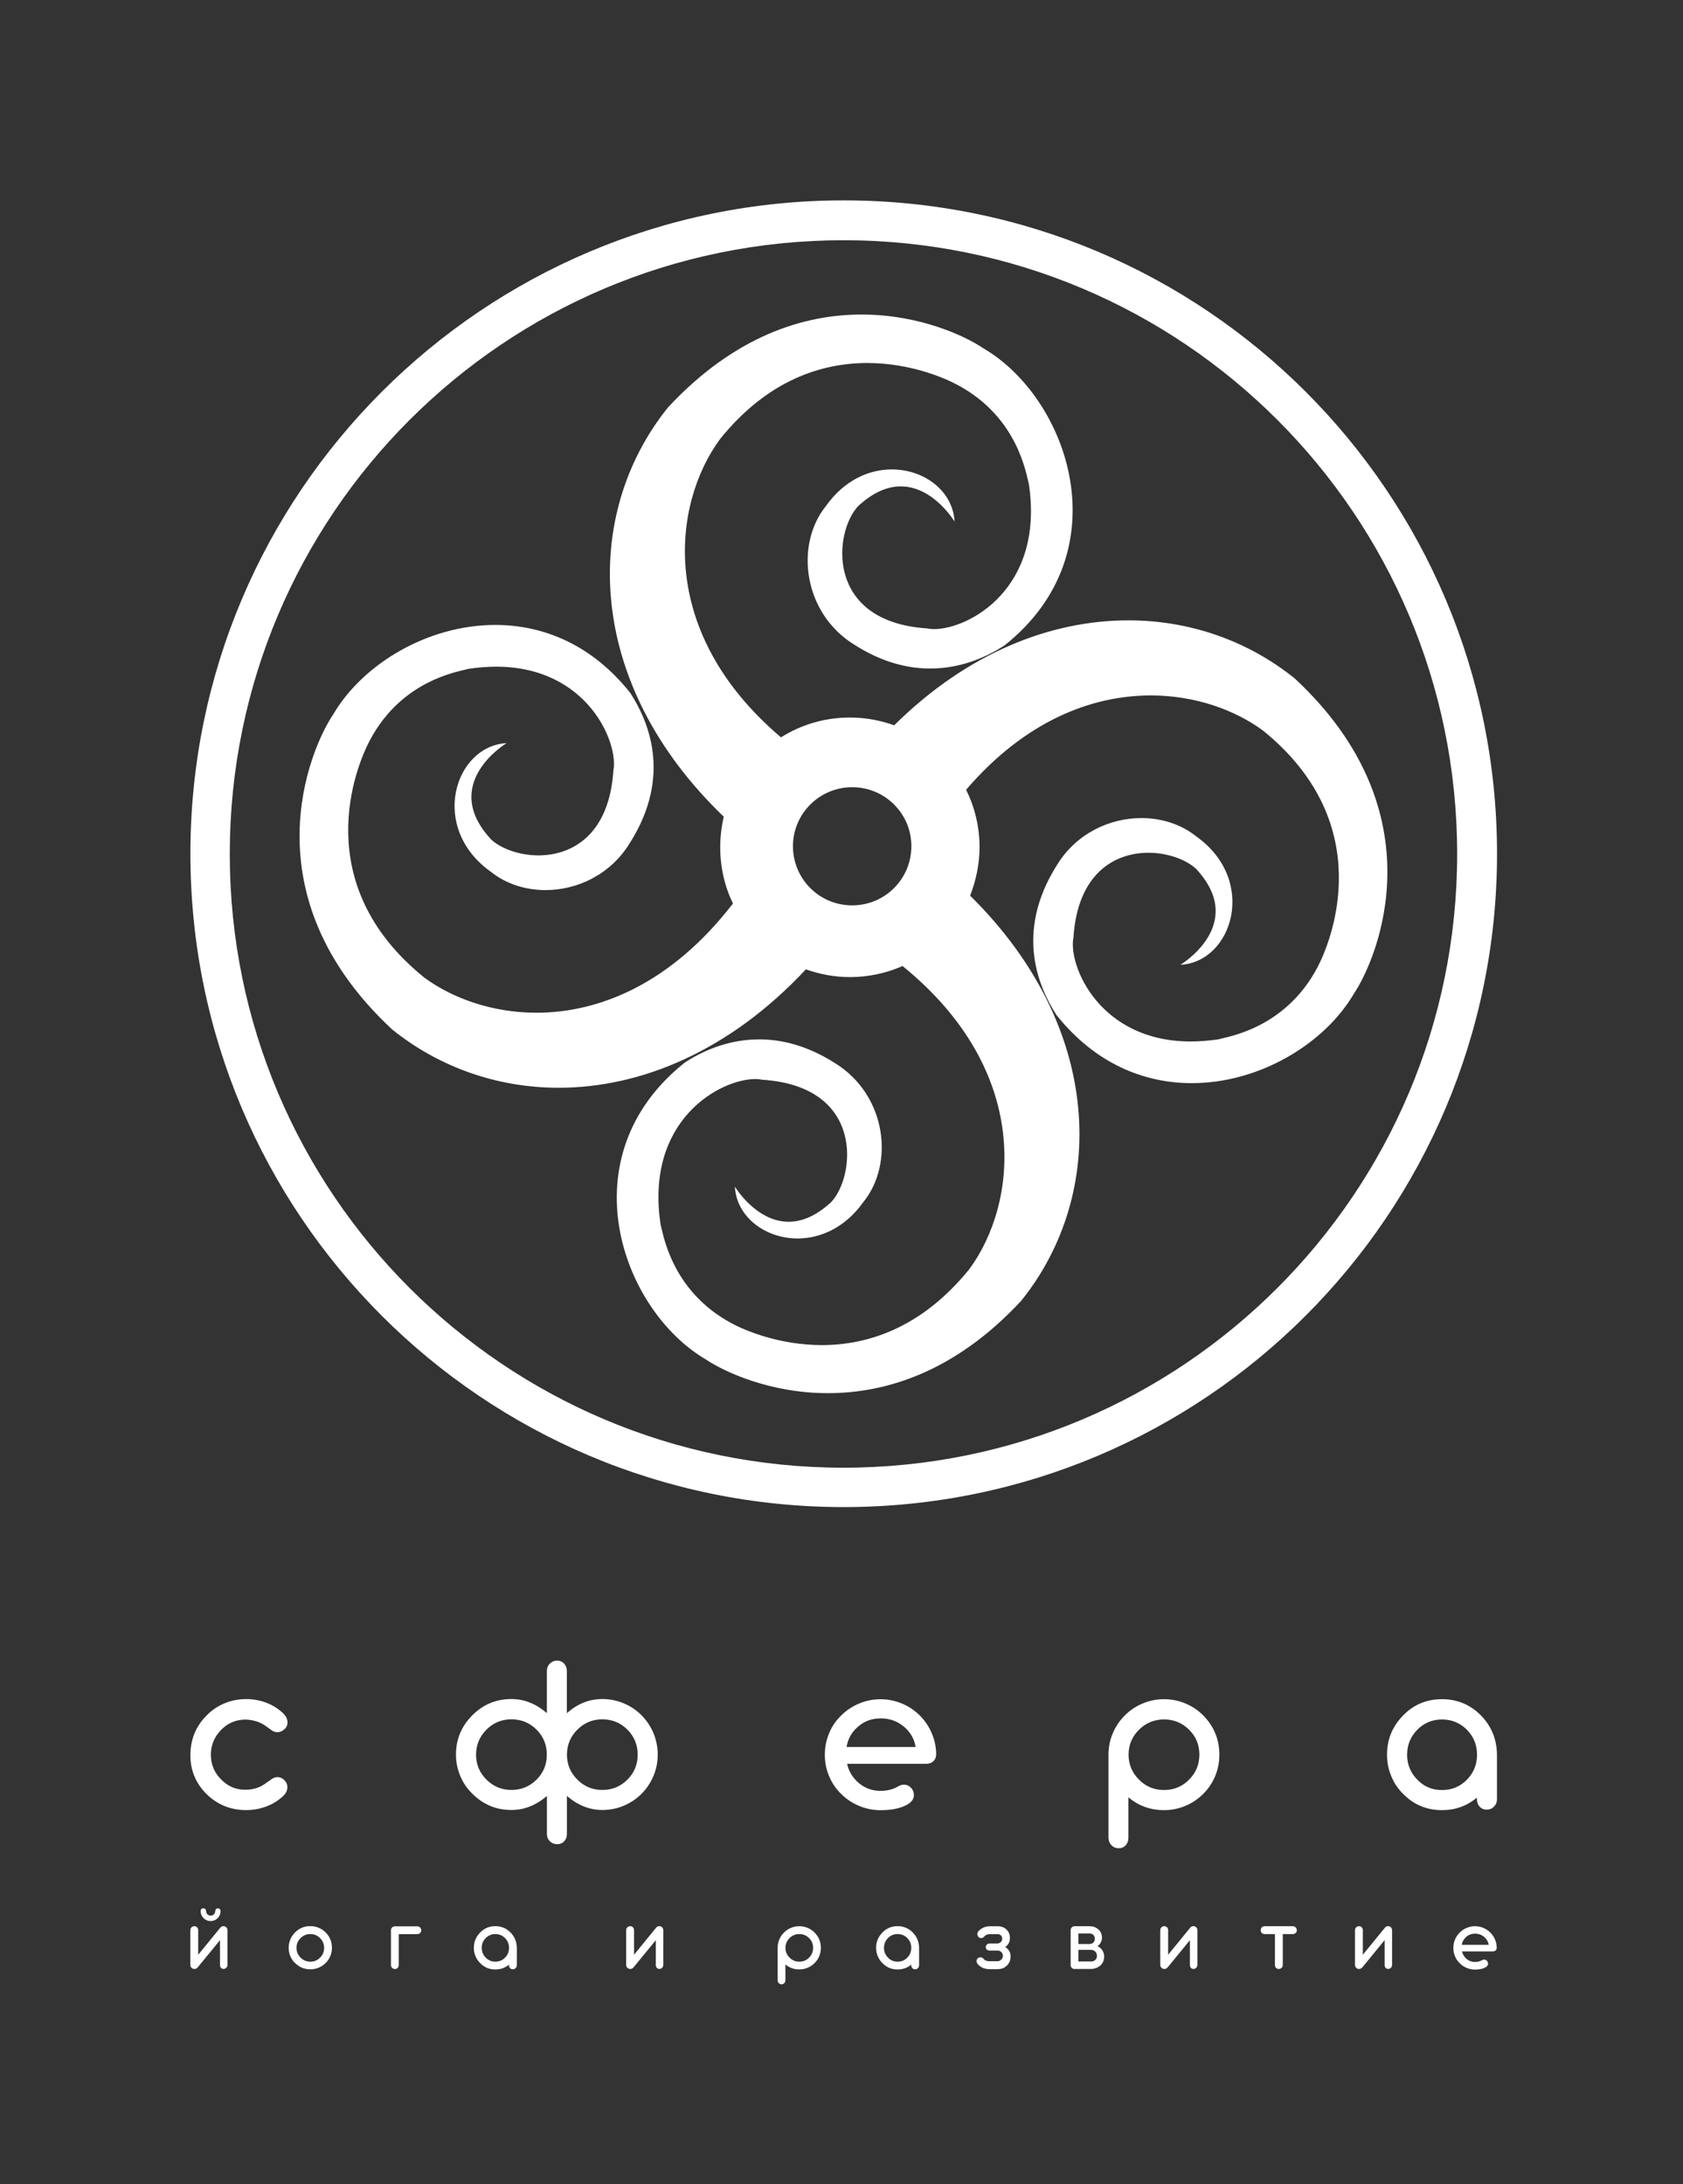 <?xml version="1.0" encoding="UTF-8"?> <svg xmlns="http://www.w3.org/2000/svg" width="336" height="436" viewBox="0 0 336 436" fill="none"><rect x="0" y="0" width="336" height="436" fill="#333333" stroke="none"/> <path d="M165.28 278.12C153.65 278.12 144.51 273.79 140.98 271.43C123.98 261.49 113.15 230.84 136.74 212.1C139.85 210.08 145.03 207.49 151.57 207.49C156.04 207.49 161.18 208.71 166.73 212.25C176.99 218.61 178.6 232.26 172.38 239.94C168.75 245.07 163.81 247.24 159.24 247.24C152.79 247.24 147.04 242.95 146.71 236.88C146.71 236.88 150.9 243.9 157.45 243.9C159.95 243.9 162.82 242.86 165.93 239.99C170.78 234.86 172.71 216.87 152.18 215.55C151.76 215.46 151.33 215.41 150.81 215.41C143.84 215.41 128.73 223.51 131.88 244.46C132.4 246.2 133.95 257.69 146.1 264.19C148.64 265.56 155.52 268.52 164.09 268.52C173.08 268.52 183.91 265.22 193.52 253.36C203.17 240.27 206.23 213.99 180.19 192.85C176.99 194.26 173.41 195.06 169.69 195.06C166.63 195.06 163.62 194.49 160.89 193.51C145.63 209.85 127.93 217.15 111.54 217.15C99.2 217.15 87.62 213.01 78.3 205.52C49.44 178.68 61.77 149.63 66.53 142.61C72.37 132.63 85.32 124.76 98.88 124.76C108.39 124.76 118.14 128.62 125.86 138.37C129.25 143.64 134.38 154.71 125.72 168.32C121.86 174.63 115.22 177.69 108.91 177.69C104.91 177.69 101.05 176.47 98.03 174.06C85.6 165.25 90.73 148.92 101.14 148.35C101.14 148.35 87.67 156.4 98.03 167.56C99.91 169.35 103.59 170.76 107.49 170.76C114.18 170.76 121.62 166.71 122.46 153.81C123.54 148.25 117.23 133.09 99.06 133.09C97.32 133.09 95.53 133.23 93.6 133.51C91.86 134.03 80.37 135.54 73.87 147.73C71.09 152.91 61.44 176.36 84.7 195.15C90.26 199.25 98.21 202.17 107.11 202.17C119.54 202.17 133.9 196.47 146.33 180.37C144.68 176.98 143.79 173.17 143.79 169.16C143.79 167.04 144.03 165.02 144.5 163.04C116.72 136.39 116.11 102.72 133.39 81.3C146.72 66.99 160.56 62.79 172 62.79C183.63 62.79 192.77 67.12 196.3 69.52C213.3 79.41 224.13 110.11 200.54 128.85C197.43 130.87 192.25 133.46 185.71 133.46C181.24 133.46 176.1 132.24 170.55 128.7C160.29 122.34 158.68 108.69 164.9 101.01C168.53 95.88 173.47 93.71 178.04 93.71C184.49 93.71 190.24 97.99 190.57 104.12C190.57 104.12 186.38 97.1 179.83 97.1C177.33 97.1 174.46 98.14 171.35 101.01C166.45 106.14 164.62 124.13 185.1 125.45C185.52 125.54 185.95 125.59 186.47 125.59C193.44 125.59 208.55 117.49 205.4 96.58C204.88 94.84 203.33 83.35 191.18 76.85C188.64 75.48 181.76 72.47 173.15 72.47C164.16 72.47 153.33 75.77 143.77 87.63C134.21 100.58 131.15 126.19 155.92 147.2C159.88 144.7 164.58 143.24 169.67 143.24C172.78 143.24 175.74 143.8 178.52 144.79C193.16 130.29 209.79 123.84 225.28 123.84C237.62 123.84 249.25 127.98 258.52 135.47C287.34 162.31 275 191.36 270.29 198.38C264.45 208.36 251.46 216.23 237.94 216.23C228.43 216.23 218.68 212.37 210.91 202.62C207.52 197.35 202.39 186.28 211.05 172.63C214.91 166.37 221.55 163.31 227.86 163.31C231.86 163.31 235.77 164.53 238.78 166.94C251.21 175.75 246.03 192.08 235.67 192.6C235.67 192.6 249.14 184.55 238.78 173.44C236.85 171.65 233.22 170.24 229.27 170.24C222.58 170.24 215.14 174.29 214.3 187.19C213.22 192.75 219.53 207.91 237.7 207.91C239.44 207.91 241.28 207.77 243.21 207.49C244.95 206.97 256.44 205.42 262.94 193.27C265.72 188.09 275.37 164.64 252.16 145.85C246.6 141.75 238.65 138.83 229.75 138.83C218.07 138.83 204.75 143.82 192.88 157.66C194.58 161.1 195.56 165.01 195.56 169.1C195.56 172.49 194.85 175.79 193.68 178.8C220.57 205.31 220.94 238.46 203.9 259.65C190.62 273.98 176.73 278.12 165.28 278.12ZM170.13 157.15C163.63 157.15 158.31 162.42 158.31 168.92C158.31 175.46 163.58 180.74 170.13 180.74C176.67 180.74 181.95 175.47 181.95 168.92C181.95 162.43 176.68 157.15 170.13 157.15Z" fill="white"></path> <path d="M168.442 300.86C96.402 300.86 38.012 242.47 38.012 170.43C38.012 98.39 96.452 40 168.442 40C240.482 40 298.872 98.39 298.872 170.43C298.872 242.48 240.432 300.86 168.442 300.86ZM168.392 47.96C100.732 47.96 45.872 102.82 45.872 170.48C45.872 238.14 100.732 293 168.392 293C236.052 293 290.912 238.14 290.912 170.48C290.912 102.77 236.062 47.96 168.392 47.96Z" fill="white"></path> <path fill-rule="evenodd" clip-rule="evenodd" d="M38.01 350.4C38.01 347.27 39.09 344.62 41.25 342.46C42.26 341.41 43.45 340.61 44.81 340.04C46.17 339.47 47.61 339.19 49.14 339.19C50.6 339.19 51.97 339.45 53.28 339.96C54.59 340.48 55.72 341.21 56.67 342.17C57.16 342.7 57.4 343.25 57.4 343.83C57.4 344.42 57.17 344.9 56.7 345.28C56.3 345.63 55.87 345.8 55.38 345.8C55.05 345.8 54.73 345.72 54.43 345.55L52.84 344.42C51.68 343.66 50.32 343.28 48.78 343.28C46.9 343.36 45.32 344.08 44.03 345.46C42.74 346.84 42.1 348.44 42.1 350.28C42.1 352.18 42.75 353.8 44.05 355.13C45.4 356.57 47.03 357.29 48.95 357.29C50.44 357.29 51.74 356.91 52.83 356.15L54.42 355.04C54.75 354.85 55.08 354.77 55.4 354.77C55.89 354.77 56.31 354.94 56.69 355.29C57.15 355.73 57.37 356.21 57.37 356.74C57.37 357.38 57.14 357.93 56.67 358.4C55.73 359.34 54.6 360.07 53.29 360.58C51.97 361.09 50.59 361.35 49.13 361.35C46.08 361.35 43.45 360.3 41.26 358.18C39.1 356.03 38.01 353.45 38.01 350.4ZM113.19 350.29C113.19 352.23 113.88 353.88 115.26 355.26C116.64 356.64 118.3 357.33 120.25 357.33C122.22 357.33 123.89 356.64 125.27 355.26C126.63 353.9 127.31 352.24 127.31 350.29C127.31 348.33 126.63 346.67 125.27 345.3C123.89 343.92 122.22 343.23 120.25 343.23C118.3 343.23 116.64 343.92 115.26 345.3C113.88 346.68 113.19 348.34 113.19 350.29ZM95.04 350.29C95.04 352.23 95.73 353.88 97.11 355.26C98.49 356.64 100.15 357.33 102.1 357.33C104.07 357.33 105.75 356.64 107.13 355.26C108.49 353.9 109.17 352.24 109.17 350.29C109.17 348.33 108.49 346.67 107.13 345.3C105.75 343.92 104.07 343.23 102.1 343.23C100.15 343.23 98.48 343.92 97.11 345.3C95.74 346.68 95.04 348.34 95.04 350.29ZM91.03 350.29C91.03 347.22 92.12 344.6 94.3 342.42C96.46 340.26 99.06 339.18 102.1 339.18C104.65 339.18 107.01 340.12 109.18 341.99V333.57C109.18 333 109.37 332.51 109.77 332.11C110.16 331.72 110.64 331.51 111.22 331.51C111.78 331.51 112.25 331.71 112.62 332.11C112.98 332.51 113.17 333 113.17 333.57V342.01C115.28 340.12 117.63 339.18 120.25 339.18C121.74 339.18 123.15 339.46 124.51 340.03C125.86 340.59 127.05 341.39 128.08 342.42C129.11 343.47 129.9 344.66 130.47 346.01C131.03 347.37 131.31 348.79 131.31 350.28C131.31 351.77 131.03 353.18 130.46 354.54C129.89 355.89 129.1 357.07 128.09 358.09C127.06 359.12 125.87 359.92 124.52 360.48C123.17 361.05 121.75 361.33 120.26 361.33C117.71 361.33 115.35 360.39 113.18 358.52V366.14C113.18 366.72 112.99 367.2 112.63 367.58C112.26 367.97 111.79 368.16 111.23 368.16C110.66 368.16 110.18 367.97 109.78 367.57C109.38 367.18 109.19 366.7 109.19 366.14V358.54C106.99 360.4 104.64 361.33 102.11 361.33C99.07 361.33 96.47 360.25 94.31 358.09C93.26 357.08 92.46 355.9 91.89 354.54C91.32 353.19 91.03 351.77 91.03 350.29ZM169.01 348.75H182.8C182.51 347.08 181.72 345.73 180.44 344.67C179.11 343.58 177.58 343.04 175.86 343.04C174.06 343.04 172.55 343.59 171.3 344.7C170.05 345.75 169.29 347.1 169.01 348.75ZM184.95 352.11H169.12C169.45 353.64 170.24 354.92 171.48 355.97C172.72 357 174.16 357.51 175.79 357.51C177.13 357.51 178.3 357.22 179.28 356.63C179.7 356.39 180.1 356.27 180.48 356.27C180.99 356.27 181.46 356.47 181.87 356.88C182.26 357.31 182.46 357.79 182.46 358.36C182.46 359.28 181.79 360.02 180.46 360.58C179.24 361.11 177.68 361.37 175.79 361.37C174.3 361.37 172.88 361.08 171.51 360.51C170.14 359.94 168.95 359.14 167.94 358.13C166.89 357.12 166.09 355.93 165.52 354.57C164.95 353.21 164.67 351.79 164.67 350.3C164.67 348.81 164.96 347.38 165.52 346.02C166.08 344.66 166.89 343.47 167.94 342.46C168.95 341.45 170.14 340.65 171.51 340.08C172.88 339.51 174.3 339.22 175.79 339.22C177.25 339.22 178.66 339.5 180.02 340.06C181.38 340.62 182.57 341.41 183.61 342.44C184.64 343.47 185.44 344.65 186.02 346C186.59 347.35 186.89 348.75 186.9 350.22C186.9 350.76 186.72 351.22 186.36 351.58C185.99 351.92 185.52 352.11 184.95 352.11ZM227.38 345.32C226 346.7 225.31 348.35 225.31 350.28C225.31 352.22 226 353.87 227.38 355.25C228.73 356.64 230.4 357.34 232.39 357.34C234.39 357.34 236.06 356.64 237.41 355.25C238.77 353.89 239.45 352.23 239.45 350.28C239.45 348.34 238.78 346.68 237.41 345.32C236.03 343.94 234.36 343.25 232.39 343.25C230.42 343.26 228.76 343.95 227.38 345.32ZM221.3 366.87V350.29C221.3 348.81 221.58 347.39 222.15 346.04C222.72 344.69 223.52 343.49 224.57 342.45C225.59 341.42 226.78 340.62 228.14 340.06C229.49 339.49 230.91 339.21 232.39 339.21C233.88 339.21 235.29 339.49 236.65 340.06C238.01 340.62 239.19 341.42 240.22 342.45C242.36 344.64 243.44 347.26 243.44 350.29C243.44 351.79 243.16 353.22 242.6 354.57C242.03 355.92 241.25 357.1 240.21 358.12C239.18 359.15 238 359.95 236.64 360.51C235.29 361.08 233.87 361.36 232.38 361.36C229.69 361.36 227.32 360.51 225.28 358.8V366.88C225.28 367.47 225.1 367.96 224.74 368.37C224.38 368.77 223.91 368.97 223.33 368.97C222.77 368.97 222.29 368.77 221.89 368.37C221.5 367.96 221.3 367.46 221.3 366.87ZM282.94 355.26C284.26 356.65 285.91 357.35 287.89 357.35C289.86 357.35 291.53 356.65 292.88 355.26C294.21 353.9 294.88 352.24 294.88 350.29C294.88 348.35 294.21 346.69 292.88 345.33C291.5 343.95 289.84 343.26 287.89 343.26C285.94 343.26 284.29 343.95 282.94 345.33C281.59 346.71 280.92 348.36 280.92 350.29C280.92 352.22 281.59 353.88 282.94 355.26ZM287.89 361.36C284.83 361.36 282.25 360.28 280.13 358.12C279.1 357.11 278.3 355.92 277.75 354.57C277.19 353.21 276.91 351.79 276.91 350.29C276.91 347.25 277.98 344.64 280.13 342.45C282.24 340.28 284.83 339.21 287.89 339.21C290.91 339.21 293.49 340.28 295.62 342.41C297.7 344.52 298.79 347.11 298.86 350.17V359.2C298.86 359.77 298.66 360.26 298.26 360.66C297.87 361.06 297.39 361.26 296.81 361.26C296.24 361.26 295.76 361.06 295.4 360.66C295.04 360.27 294.86 359.78 294.86 359.19L294.84 358.87C292.85 360.53 290.53 361.36 287.89 361.36ZM43.92 392.26V387.32L39.47 392.75C39.29 392.96 39.07 393.07 38.82 393.07C38.59 393.07 38.4 392.99 38.24 392.83C38.08 392.68 38 392.49 38 392.26V385.34C38 385.11 38.08 384.92 38.23 384.76C38.38 384.61 38.58 384.53 38.81 384.53C39.03 384.53 39.22 384.61 39.36 384.76C39.5 384.92 39.57 385.11 39.57 385.34V390.23L43.97 384.84C44.14 384.63 44.35 384.52 44.61 384.52C44.83 384.52 45.02 384.6 45.18 384.75C45.33 384.91 45.41 385.1 45.41 385.32V392.25C45.41 392.48 45.33 392.67 45.18 392.82C45.03 392.98 44.84 393.06 44.62 393.06C44.41 393.06 44.24 392.98 44.11 392.83C43.98 392.69 43.92 392.49 43.92 392.26ZM40.05 381.51C40.05 381.36 40.1 381.22 40.2 381.11C40.3 381 40.43 380.95 40.59 380.95C40.74 380.95 40.87 381 40.98 381.11C41.09 381.22 41.14 381.35 41.14 381.51C41.14 381.75 41.23 381.96 41.41 382.15C41.58 382.33 41.79 382.42 42.05 382.42C42.3 382.42 42.52 382.34 42.69 382.17C42.86 382 42.95 381.79 42.97 381.55V381.52C42.97 381.36 43.02 381.23 43.12 381.12C43.22 381.01 43.35 380.96 43.5 380.96C43.65 380.96 43.78 381.01 43.88 381.12C43.98 381.23 44.03 381.36 44.03 381.52V381.56C44.02 382.1 43.82 382.56 43.44 382.94C43.05 383.32 42.59 383.5 42.05 383.5C41.5 383.5 41.03 383.31 40.64 382.92C40.25 382.52 40.05 382.05 40.05 381.51ZM60 386.91C59.46 387.45 59.19 388.09 59.19 388.85C59.19 389.61 59.46 390.25 60 390.79C60.53 391.33 61.18 391.61 61.95 391.61C62.73 391.61 63.38 391.34 63.91 390.79C64.44 390.26 64.71 389.61 64.71 388.85C64.71 388.09 64.44 387.44 63.91 386.91C63.37 386.37 62.72 386.1 61.95 386.1C61.19 386.1 60.54 386.37 60 386.91ZM57.96 390.51C57.74 389.98 57.63 389.43 57.63 388.84C57.63 388.26 57.74 387.71 57.96 387.18C58.18 386.65 58.49 386.19 58.9 385.78C59.74 384.93 60.76 384.51 61.95 384.51C62.53 384.51 63.09 384.62 63.62 384.84C64.15 385.06 64.61 385.37 65.01 385.77C65.85 386.62 66.27 387.65 66.27 388.83C66.27 389.42 66.16 389.97 65.94 390.5C65.72 391.03 65.41 391.49 65.01 391.88C64.61 392.28 64.15 392.59 63.62 392.81C63.09 393.03 62.54 393.14 61.95 393.14C60.76 393.14 59.75 392.72 58.9 391.87C58.5 391.51 58.18 391.05 57.96 390.51ZM78.05 392.27V385.34C78.05 385.12 78.13 384.93 78.28 384.78C78.44 384.63 78.63 384.55 78.85 384.55H83.3C83.52 384.55 83.71 384.63 83.87 384.78C84.02 384.93 84.1 385.12 84.1 385.35C84.1 385.57 84.02 385.76 83.87 385.9C83.72 386.04 83.53 386.11 83.3 386.11H79.61V392.27C79.61 392.5 79.54 392.69 79.4 392.85C79.26 393 79.08 393.08 78.85 393.08C78.63 393.08 78.44 393 78.28 392.84C78.12 392.68 78.05 392.49 78.05 392.27ZM96.96 390.79C97.47 391.33 98.12 391.61 98.89 391.61C99.66 391.61 100.31 391.34 100.84 390.79C101.36 390.26 101.62 389.61 101.62 388.85C101.62 388.09 101.36 387.44 100.84 386.91C100.3 386.37 99.66 386.1 98.89 386.1C98.13 386.1 97.49 386.37 96.96 386.91C96.43 387.45 96.17 388.09 96.17 388.85C96.17 389.6 96.43 390.25 96.96 390.79ZM98.89 393.17C97.7 393.17 96.69 392.75 95.86 391.9C95.46 391.5 95.15 391.04 94.93 390.52C94.71 389.99 94.6 389.44 94.6 388.85C94.6 387.67 95.02 386.64 95.86 385.79C96.68 384.94 97.69 384.52 98.89 384.52C100.07 384.52 101.08 384.94 101.91 385.77C102.72 386.59 103.15 387.6 103.18 388.8V392.32C103.18 392.54 103.1 392.73 102.95 392.89C102.8 393.05 102.61 393.13 102.38 393.13C102.16 393.13 101.97 393.05 101.83 392.9C101.69 392.75 101.62 392.56 101.62 392.33L101.61 392.21C100.83 392.85 99.92 393.17 98.89 393.17ZM130.93 392.26V387.32L126.48 392.75C126.3 392.96 126.08 393.07 125.83 393.07C125.6 393.07 125.41 392.99 125.25 392.83C125.09 392.68 125.01 392.49 125.01 392.26V385.34C125.01 385.11 125.09 384.92 125.24 384.76C125.39 384.61 125.59 384.53 125.82 384.53C126.04 384.53 126.23 384.61 126.37 384.76C126.51 384.92 126.58 385.11 126.58 385.34V390.23L130.98 384.84C131.15 384.63 131.36 384.52 131.62 384.52C131.84 384.52 132.03 384.6 132.19 384.75C132.34 384.91 132.42 385.1 132.42 385.32V392.25C132.42 392.48 132.34 392.67 132.19 392.82C132.04 392.98 131.85 393.06 131.63 393.06C131.42 393.06 131.25 392.98 131.12 392.83C131 392.69 130.93 392.49 130.93 392.26ZM157.62 386.91C157.08 387.45 156.81 388.09 156.81 388.85C156.81 389.61 157.08 390.25 157.62 390.79C158.15 391.33 158.8 391.61 159.58 391.61C160.36 391.61 161.01 391.34 161.54 390.79C162.07 390.26 162.33 389.61 162.33 388.85C162.33 388.09 162.07 387.44 161.54 386.91C161 386.37 160.35 386.1 159.58 386.1C158.81 386.1 158.16 386.37 157.62 386.91ZM155.25 395.32V388.85C155.25 388.27 155.36 387.72 155.58 387.19C155.8 386.66 156.11 386.2 156.52 385.79C156.92 385.39 157.38 385.08 157.91 384.86C158.44 384.64 158.99 384.53 159.57 384.53C160.15 384.53 160.7 384.64 161.23 384.86C161.76 385.08 162.22 385.39 162.62 385.79C163.46 386.64 163.88 387.67 163.88 388.85C163.88 389.44 163.77 389.99 163.55 390.52C163.33 391.05 163.02 391.51 162.62 391.9C162.22 392.3 161.76 392.61 161.23 392.83C160.7 393.05 160.15 393.16 159.57 393.16C158.52 393.16 157.6 392.83 156.8 392.16V395.31C156.8 395.54 156.73 395.73 156.59 395.89C156.45 396.05 156.27 396.13 156.04 396.13C155.82 396.13 155.64 396.05 155.48 395.89C155.33 395.75 155.25 395.55 155.25 395.32ZM177.27 390.79C177.78 391.33 178.43 391.61 179.2 391.61C179.97 391.61 180.62 391.34 181.15 390.79C181.67 390.26 181.93 389.61 181.93 388.85C181.93 388.09 181.67 387.44 181.15 386.91C180.61 386.37 179.97 386.1 179.2 386.1C178.44 386.1 177.79 386.37 177.27 386.91C176.74 387.45 176.48 388.09 176.48 388.85C176.48 389.6 176.74 390.25 177.27 390.79ZM179.2 393.17C178.01 393.17 177 392.75 176.17 391.9C175.77 391.5 175.46 391.04 175.24 390.52C175.02 389.99 174.91 389.44 174.91 388.85C174.91 387.67 175.33 386.64 176.17 385.79C176.99 384.94 178 384.52 179.2 384.52C180.38 384.52 181.38 384.94 182.22 385.77C183.03 386.59 183.46 387.6 183.49 388.8V392.32C183.49 392.54 183.41 392.73 183.26 392.89C183.11 393.05 182.92 393.13 182.69 393.13C182.47 393.13 182.28 393.05 182.14 392.9C182 392.75 181.93 392.56 181.93 392.33L181.92 392.21C181.13 392.85 180.23 393.17 179.2 393.17ZM195.14 392.02C195.02 391.86 194.96 391.68 194.96 391.5C194.96 391.31 195.02 391.13 195.15 390.99C195.31 390.82 195.51 390.74 195.74 390.74C196.02 390.74 196.23 390.85 196.38 391.06L196.4 391.1C196.61 391.36 196.96 391.5 197.44 391.52H199.17C199.45 391.51 199.7 391.4 199.91 391.18C200.12 390.97 200.22 390.72 200.22 390.41C200.22 390.11 200.11 389.87 199.9 389.68C199.7 389.5 199.46 389.4 199.17 389.39H197.62C197.38 389.39 197.18 389.33 197.03 389.21C196.88 389.09 196.8 388.92 196.8 388.71C196.8 388.5 196.88 388.32 197.03 388.19C197.18 388.05 197.38 387.98 197.61 387.98H199.02C199.34 387.98 199.59 387.9 199.77 387.73C199.98 387.55 200.08 387.32 200.08 387.03C200.08 386.74 199.99 386.52 199.81 386.35C199.63 386.19 199.39 386.11 199.09 386.11H197.65C197.13 386.12 196.76 386.27 196.53 386.56C196.36 386.78 196.14 386.9 195.87 386.9C195.64 386.9 195.46 386.81 195.31 386.63C195.19 386.47 195.12 386.3 195.12 386.11C195.12 385.73 195.38 385.38 195.91 385.04C196.41 384.71 196.99 384.54 197.64 384.54H199.21C199.93 384.55 200.51 384.77 200.94 385.2C201.39 385.63 201.62 386.2 201.62 386.9C201.62 387.67 201.31 388.27 200.68 388.69C201.02 388.89 201.29 389.15 201.48 389.48C201.67 389.8 201.76 390.17 201.76 390.58C201.76 391.3 201.51 391.9 201.03 392.38C200.55 392.86 199.95 393.1 199.22 393.1H197.43C196.95 393.09 196.49 392.99 196.07 392.78C195.67 392.56 195.36 392.32 195.14 392.02ZM217.79 389.25H215.3V391.57H217.79C218.16 391.57 218.45 391.47 218.67 391.26C218.89 391.05 219 390.79 219 390.46C219 390.12 218.89 389.83 218.67 389.61C218.44 389.37 218.15 389.25 217.79 389.25ZM217.51 385.98H215.3V388.08H217.51C217.82 388.08 218.07 387.99 218.26 387.81C218.47 387.62 218.57 387.37 218.57 387.05C218.57 386.73 218.47 386.47 218.28 386.27C218.09 386.08 217.83 385.98 217.51 385.98ZM217.74 393.07H214.52C214.3 393.07 214.12 393 213.97 392.85C213.82 392.7 213.75 392.52 213.75 392.31V385.31C213.75 385.1 213.83 384.91 213.98 384.76C214.13 384.61 214.31 384.53 214.52 384.53H217.54C218.22 384.53 218.79 384.74 219.26 385.15C219.76 385.58 220 386.15 220 386.84C220 387.51 219.7 388.07 219.11 388.51C219.52 388.71 219.85 388.99 220.08 389.36C220.32 389.72 220.44 390.13 220.44 390.59C220.44 391.33 220.18 391.93 219.66 392.39C219.13 392.84 218.49 393.07 217.74 393.07ZM237.56 392.26V387.32L233.11 392.75C232.93 392.96 232.71 393.07 232.46 393.07C232.23 393.07 232.04 392.99 231.88 392.83C231.72 392.68 231.64 392.49 231.64 392.26V385.34C231.64 385.11 231.72 384.92 231.87 384.76C232.02 384.61 232.22 384.53 232.45 384.53C232.67 384.53 232.86 384.61 233 384.76C233.14 384.92 233.21 385.11 233.21 385.34V390.23L237.61 384.84C237.78 384.63 237.99 384.52 238.25 384.52C238.47 384.52 238.66 384.6 238.82 384.75C238.97 384.91 239.05 385.1 239.05 385.32V392.25C239.05 392.48 238.97 392.67 238.82 392.82C238.67 392.98 238.48 393.06 238.26 393.06C238.05 393.06 237.88 392.98 237.75 392.83C237.62 392.69 237.56 392.49 237.56 392.26ZM254.53 392.27V386.1H252.47C252.25 386.1 252.06 386.03 251.91 385.88C251.76 385.73 251.69 385.55 251.69 385.34C251.69 385.11 251.77 384.92 251.91 384.76C252.06 384.61 252.25 384.53 252.47 384.53H258.09C258.31 384.53 258.5 384.61 258.67 384.77C258.82 384.94 258.9 385.13 258.9 385.34C258.9 385.57 258.82 385.75 258.67 385.89C258.51 386.03 258.32 386.1 258.09 386.1H256.1V392.27C256.1 392.5 256.02 392.68 255.86 392.84C255.7 392.99 255.51 393.07 255.29 393.07C255.07 393.07 254.88 392.99 254.74 392.84C254.6 392.69 254.53 392.5 254.53 392.27ZM276.43 392.26V387.32L271.98 392.75C271.8 392.96 271.58 393.07 271.33 393.07C271.1 393.07 270.91 392.99 270.75 392.83C270.59 392.68 270.51 392.49 270.51 392.26V385.34C270.51 385.11 270.59 384.92 270.74 384.76C270.89 384.61 271.09 384.53 271.32 384.53C271.54 384.53 271.73 384.61 271.87 384.76C272.01 384.92 272.08 385.11 272.08 385.34V390.23L276.48 384.84C276.65 384.63 276.86 384.52 277.12 384.52C277.34 384.52 277.53 384.6 277.69 384.75C277.84 384.91 277.92 385.1 277.92 385.32V392.25C277.92 392.48 277.84 392.67 277.69 392.82C277.54 392.98 277.35 393.06 277.13 393.06C276.92 393.06 276.75 392.98 276.62 392.83C276.5 392.69 276.43 392.49 276.43 392.26ZM291.83 388.25H297.21C297.1 387.6 296.79 387.07 296.29 386.66C295.77 386.23 295.17 386.02 294.5 386.02C293.8 386.02 293.21 386.23 292.72 386.67C292.24 387.08 291.95 387.6 291.83 388.25ZM298.06 389.56H291.88C292.01 390.16 292.32 390.66 292.8 391.07C293.28 391.47 293.85 391.67 294.48 391.67C295 391.67 295.46 391.56 295.84 391.33C296 391.24 296.16 391.19 296.31 391.19C296.51 391.19 296.69 391.27 296.85 391.43C297 391.6 297.08 391.79 297.08 392.01C297.08 392.37 296.82 392.66 296.3 392.88C295.82 393.09 295.22 393.19 294.48 393.19C293.9 393.19 293.34 393.08 292.81 392.85C292.28 392.63 291.81 392.32 291.42 391.92C291.01 391.52 290.7 391.06 290.48 390.53C290.26 390 290.15 389.45 290.15 388.86C290.15 388.28 290.26 387.72 290.48 387.19C290.7 386.66 291.01 386.2 291.42 385.8C291.82 385.4 292.28 385.09 292.81 384.87C293.34 384.65 293.9 384.53 294.48 384.53C295.05 384.53 295.6 384.64 296.13 384.86C296.66 385.08 297.12 385.39 297.53 385.79C297.93 386.19 298.25 386.65 298.47 387.18C298.69 387.71 298.81 388.25 298.81 388.83C298.81 389.04 298.74 389.22 298.6 389.36C298.46 389.49 298.28 389.56 298.06 389.56Z" fill="white"></path> </svg> 